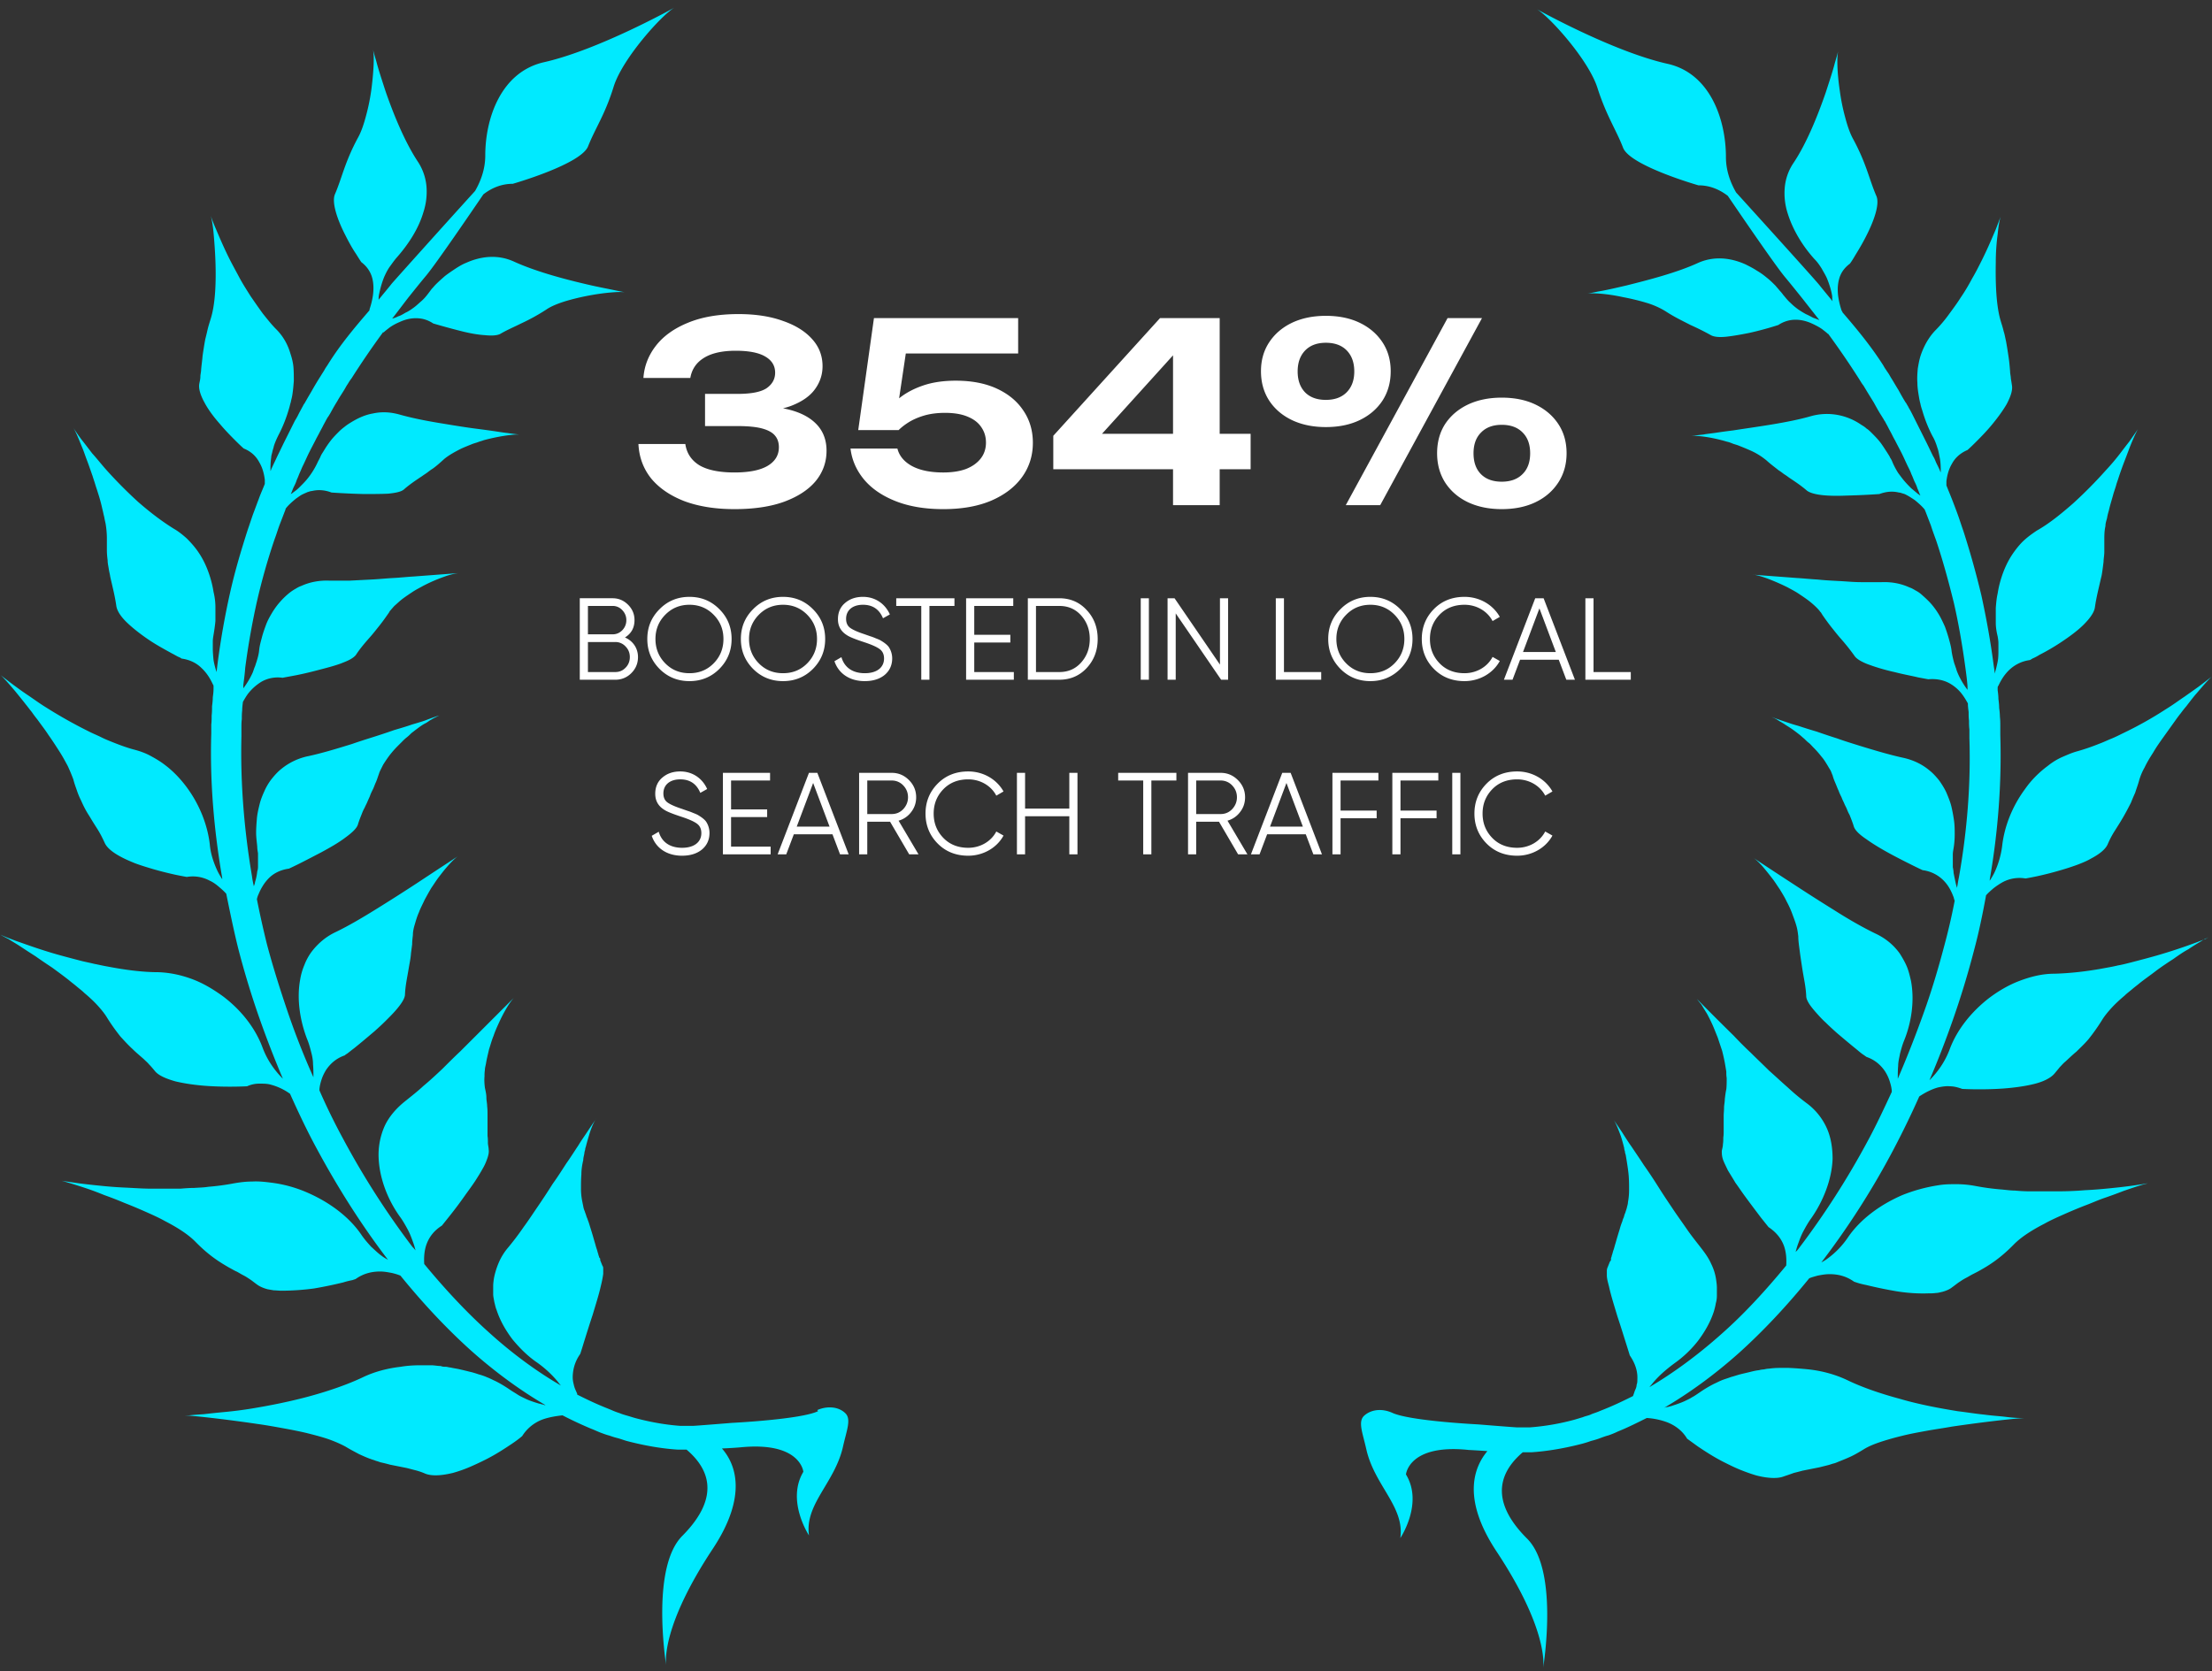 <svg xmlns="http://www.w3.org/2000/svg" width="266" height="201" fill="none"><rect width="100%" height="100%" fill="#333333" stroke="none"/><path fill="#00EAFF" d="M265.514 112.818c-.317.136-.816.317-1.405.543a66.378 66.378 0 0 1-4.804 1.585c-.952.272-1.994.544-3.036.815-.544.136-1.043.272-1.587.363-.544.135-1.087.226-1.586.317-2.13.407-4.26.634-6.073.679-1.45 0-2.855.362-4.169.86-1.315.498-2.538 1.223-3.626 2.038-2.175 1.676-3.897 3.849-4.759 6.159-.589 1.585-1.495 2.808-2.447 3.759a114.44 114.44 0 0 0 2.81-7.246 103.85 103.85 0 0 0 2.538-8.333c.589-2.173 1.042-4.392 1.45-6.611v-.046c.272-.317.589-.588.907-.86a9.05 9.05 0 0 1 1.087-.725 4.294 4.294 0 0 1 2.765-.452s.544-.091 1.405-.272a41.178 41.178 0 0 0 3.127-.815 27.095 27.095 0 0 0 1.767-.589c.59-.226 1.133-.453 1.587-.725.951-.498 1.722-1.086 1.994-1.72a10.96 10.96 0 0 1 .861-1.63c.317-.499.634-.997.951-1.54.318-.544.635-1.133.998-1.857.136-.362.317-.77.498-1.178.136-.452.317-.905.453-1.404a6.964 6.964 0 0 1 .68-1.63c.272-.588.635-1.177 1.042-1.811.363-.634.816-1.268 1.269-1.902l1.36-1.902c.227-.317.453-.634.68-.906.226-.317.453-.589.68-.86.453-.589.861-1.132 1.269-1.585.77-.906 1.405-1.63 1.767-1.948 0 0-.589.453-1.541 1.178-.498.362-1.087.77-1.722 1.223-.68.452-1.405.996-2.221 1.494a45.038 45.038 0 0 1-5.257 2.944c-.453.226-.906.452-1.359.634-.454.18-.907.407-1.405.588a26.11 26.11 0 0 1-2.629.906c-.68.181-1.269.453-1.903.725a7.952 7.952 0 0 0-1.677 1.041c-1.043.77-1.994 1.721-2.719 2.763-1.541 2.083-2.493 4.483-2.765 6.838a10.603 10.603 0 0 1-.861 3.079c-.181.408-.408.77-.635 1.132v-.136c.997-5.751 1.451-11.638 1.269-17.39v-1.086c0-.362 0-.725-.045-1.087a8.66 8.66 0 0 0-.091-1.087c0-.362-.045-.724-.09-1.087 0-.362-.046-.724-.091-1.041v-.317c0-.09.045-.181.091-.227.317-.679.725-1.358 1.359-1.947a4.424 4.424 0 0 1 2.402-1.132s.136-.046.318-.181a5.49 5.49 0 0 0 .861-.453 25.581 25.581 0 0 0 2.628-1.54c.952-.634 1.949-1.358 2.674-2.083.725-.725 1.269-1.45 1.36-2.083.181-1.268.453-2.264.725-3.487.091-.317.136-.634.181-.951.046-.317.091-.68.136-1.042 0-.362.091-.77.091-1.222V64.95c0-.498 0-1.087.136-1.676 0-.317.09-.589.181-.906a7.13 7.13 0 0 1 .227-.95c.136-.635.362-1.314.543-1.993.091-.317.227-.68.318-.997.09-.362.226-.679.317-.996.227-.68.453-1.313.68-1.902.226-.588.453-1.177.634-1.675.408-1.042.771-1.812.997-2.22 0 0-.408.59-1.042 1.495-.363.453-.771.996-1.224 1.585a26.817 26.817 0 0 1-1.586 1.857 54.238 54.238 0 0 1-3.943 3.985c-1.45 1.268-2.9 2.445-4.351 3.26-.543.363-1.042.725-1.495 1.133-.453.407-.861.905-1.224 1.404-.725.996-1.223 2.083-1.586 3.26a12.505 12.505 0 0 0-.408 1.766c-.136.589-.181 1.178-.226 1.766v1.721c0 .589.09 1.132.226 1.676.045.272.091.543.091.815v.77c0 .498 0 .996-.091 1.449-.091.498-.226.996-.362 1.45 0-.363-.091-.77-.136-1.133-.363-2.808-.862-5.525-1.451-8.242a102.954 102.954 0 0 0-2.175-7.79c-.227-.633-.408-1.222-.635-1.856-.226-.634-.453-1.223-.679-1.811-.227-.59-.499-1.223-.725-1.812v-.498c.09-.725.271-1.45.679-2.128.363-.68.997-1.268 1.858-1.63 0 0 .363-.318.907-.861.544-.544 1.269-1.268 1.949-2.083.679-.815 1.359-1.721 1.858-2.581.453-.861.725-1.63.634-2.22-.045-.317-.09-.588-.136-.86 0-.272-.09-.543-.09-.86-.046-.544-.091-1.132-.182-1.721-.09-.589-.181-1.223-.317-1.948-.09-.362-.136-.724-.272-1.132-.09-.407-.226-.815-.362-1.268-.544-1.811-.635-4.528-.589-7.019 0-1.223.09-2.4.226-3.396.091-.951.227-1.721.363-2.129 0 0-.227.589-.589 1.54-.408.95-.952 2.264-1.677 3.713-.363.725-.725 1.45-1.179 2.22-.408.77-.861 1.539-1.359 2.264-.454.724-.997 1.449-1.496 2.128a16.142 16.142 0 0 1-1.586 1.857c-.816.86-1.36 1.902-1.722 2.943-.182.544-.272 1.087-.363 1.63-.045.544-.09 1.133-.045 1.676 0 .589.09 1.132.181 1.676.045.271.091.543.181.86.046.272.136.544.227.815a16.728 16.728 0 0 0 1.224 3.08c.272.453.453.95.589 1.404.09.226.136.453.181.679l.136.68c.091.588.091 1.131.091 1.63 0-.091-.091-.136-.091-.227-.136-.317-.272-.589-.408-.86-.136-.272-.226-.59-.408-.86-.272-.544-.544-1.133-.815-1.676l-.816-1.63-.408-.816-.408-.815c-.136-.272-.272-.543-.408-.77-.091-.136-.136-.272-.226-.407-.091-.136-.136-.272-.227-.363-.317-.498-.589-.996-.861-1.494-.317-.498-.589-.996-.907-1.495-.136-.226-.272-.498-.453-.724-.136-.227-.317-.453-.453-.725-1.496-2.355-3.263-4.483-4.94-6.43 0-.046 0-.09-.091-.181a10.034 10.034 0 0 1-.407-1.676c-.091-.68-.091-1.404.09-2.083.181-.725.589-1.359 1.314-1.902 0 0 .272-.362.635-.996.363-.59.861-1.404 1.314-2.31.907-1.766 1.677-3.85 1.224-4.846-.861-1.992-1.178-3.849-2.765-6.793-.408-.724-.725-1.675-.997-2.717a24.517 24.517 0 0 1-.634-3.17c-.317-2.128-.363-4.03-.181-4.755 0 0-.136.544-.408 1.45-.227.905-.635 2.128-1.088 3.532-.952 2.762-2.311 6.159-3.898 8.514a6.254 6.254 0 0 0-1.042 2.988 7.865 7.865 0 0 0 .363 3.08c.634 2.038 1.858 3.985 3.217 5.48.363.362.635.77.861 1.132.227.407.454.77.635 1.177.317.77.544 1.54.634 2.174 0 .226 0 .407.046.588-.544-.679-1.088-1.313-1.586-1.947-.544-.68-6.073-6.793-10.016-11.14-.68-1.178-1.224-2.627-1.224-4.257 0-4.438-1.858-10.099-7.07-11.23-6.617-1.495-15.681-6.567-15.681-6.567 1.496.86 6.209 6.068 7.297 9.464 1.087 3.397 2.266 5.072 3.082 7.2.815 2.175 9.064 4.53 9.064 4.53 1.359 0 2.538.498 3.535 1.267 1.45 2.129 5.71 8.378 6.888 9.782.68.815 1.405 1.721 2.13 2.627.635.815 1.315 1.675 1.995 2.536-.227-.09-.454-.181-.726-.272-.272-.136-.589-.317-.906-.453-.317-.181-.635-.362-.952-.589a7.413 7.413 0 0 1-.906-.77c-.317-.271-.589-.633-.861-.95a4.83 4.83 0 0 0-.453-.544c-.136-.181-.318-.362-.454-.543-.362-.363-.679-.68-1.087-.997a8.413 8.413 0 0 0-1.224-.86c-.408-.272-.861-.498-1.314-.725-1.813-.815-3.853-1.041-5.801-.135-2.493 1.132-5.801 1.992-8.521 2.671-1.359.317-2.537.59-3.399.725a55.71 55.71 0 0 1-1.359.272c.68-.136 2.492 0 4.351.407.951.181 1.903.408 2.809.68a9.666 9.666 0 0 1 2.266.996c1.179.77 2.176 1.223 3.037 1.675.906.408 1.631.77 2.447 1.223.408.227 1.088.272 1.904.181.815-.09 1.813-.271 2.719-.453 1.858-.407 3.49-.95 3.49-.95a3.725 3.725 0 0 1 2.084-.635c.68 0 1.36.182 1.949.453.589.272 1.088.544 1.405.815.363.272.544.453.544.453v-.045a98.94 98.94 0 0 1 3.807 5.57c.136.227.272.453.453.68l.408.679c.272.453.589.95.861 1.404.272.498.544.996.861 1.494.091.136.136.227.227.362.09.136.136.272.226.363.136.271.272.498.408.77.136.271.272.498.408.77.136.271.272.543.408.77.272.543.544 1.04.816 1.584.272.544.498 1.087.77 1.63.136.272.272.544.363.816.136.271.226.543.362.86.136.272.272.543.363.86.136.272.226.59.362.86-.09-.044-.181-.135-.272-.18l-.815-.68a15.035 15.035 0 0 1-.816-.86c-.272-.317-.499-.634-.771-.996a9.768 9.768 0 0 1-.634-1.178c-.091-.226-.181-.453-.317-.634-.091-.226-.227-.407-.363-.634-.272-.407-.544-.86-.861-1.268-.317-.407-.68-.77-1.042-1.132-.182-.181-.363-.362-.589-.498-.182-.181-.408-.317-.635-.453a7.303 7.303 0 0 0-2.81-1.177 7.113 7.113 0 0 0-3.218.136c-1.404.407-3.036.724-4.668.996-1.631.272-3.263.498-4.713.724-.725.091-1.405.182-1.994.272-.589.09-1.133.136-1.586.227-.907.09-1.45.18-1.45.18.725-.09 2.492.137 4.305.68.227.045.453.136.68.227.226.09.453.135.68.226.453.181.906.362 1.314.543a8.208 8.208 0 0 1 2.085 1.268c.498.453.997.816 1.45 1.178.227.136.453.317.634.453.227.135.408.271.59.407.815.544 1.495.996 2.175 1.585.363.272 1.042.453 1.903.544.861.09 1.904.09 2.946.045a87.037 87.037 0 0 0 3.852-.181c.862-.317 1.632-.363 2.357-.181.181 0 .363.09.544.136.181.045.317.135.499.226.317.181.589.362.861.543.498.408.951.816 1.223 1.178 0 .045 0 .09.046.136l.679 1.766c.182.589.408 1.177.635 1.811.816 2.446 1.495 4.936 2.13 7.518.589 2.58 1.042 5.253 1.405 7.97.091.68.181 1.359.226 2.038v.407a9.674 9.674 0 0 1-1.133-1.902c-.09-.226-.181-.407-.226-.634-.091-.226-.136-.407-.227-.634a12.823 12.823 0 0 1-.317-1.404c-.045-.498-.181-.996-.317-1.494a19.949 19.949 0 0 0-.499-1.54c-.226-.498-.453-.996-.725-1.449a8.77 8.77 0 0 0-.952-1.313c-.362-.408-.77-.77-1.178-1.132a3.563 3.563 0 0 0-.68-.453c-.226-.136-.453-.272-.725-.362-.997-.453-2.085-.68-3.354-.634h-2.492c-.861 0-1.722-.09-2.629-.136-.861-.046-1.767-.09-2.583-.181-.861-.046-1.677-.136-2.447-.181-3.037-.227-5.394-.408-5.394-.408.363 0 .998.181 1.768.453.725.272 1.586.634 2.493 1.087.407.226.861.453 1.269.724.407.272.815.544 1.178.815.362.272.725.59.997.86.136.137.272.273.408.454.045.09.136.135.181.226.045.09.091.136.136.227.408.588.771 1.086 1.133 1.54.363.452.68.86.997 1.222.68.77 1.224 1.45 1.768 2.219.136.181.362.362.679.543.318.181.726.363 1.133.499.862.316 1.949.633 2.992.86 1.042.272 2.084.453 2.809.634.726.136 1.224.226 1.224.226.952-.09 1.813.091 2.493.453a4.87 4.87 0 0 1 1.677 1.495c.226.317.408.634.589.95 0 .363.045.68.09 1.042 0 .362 0 .68.046 1.042 0 .362 0 .68.045 1.041v1.042c.181 5.525-.272 11.186-1.269 16.801-.091.408-.136.815-.227 1.223-.045-.181-.09-.317-.135-.498a59.386 59.386 0 0 1-.272-1.314c0-.226-.046-.453-.091-.679v-1.494c0-.272.045-.499.091-.77.09-.544.136-1.087.136-1.676 0-.543 0-1.132-.091-1.72a18.422 18.422 0 0 0-.317-1.676c-.136-.544-.363-1.087-.589-1.63-.227-.499-.544-.997-.862-1.45-.362-.453-.725-.86-1.178-1.223-.861-.724-1.949-1.268-3.263-1.54-1.632-.362-3.444-.905-5.212-1.448-.861-.272-1.767-.544-2.628-.86a78.258 78.258 0 0 1-2.448-.816 64.229 64.229 0 0 1-2.175-.68c-.317-.09-.635-.18-.907-.27l-.815-.273c-.952-.317-1.541-.543-1.541-.543.181.09.453.181.725.362.136.09.272.181.453.272.136.09.317.181.499.317.362.226.725.453 1.087.724.182.136.363.272.59.453.181.136.362.317.589.499.181.18.362.362.544.498.181.136.362.362.543.543.363.362.68.725.997 1.132.318.362.544.77.771 1.132.091.181.226.363.317.544.091.181.136.362.227.543.09.363.226.68.362.996.136.318.227.59.363.861.091.272.226.543.362.815.091.272.227.498.318.725.09.226.226.453.317.679.091.226.181.453.317.68.181.452.363.905.499 1.358.136.498.725 1.041 1.541 1.585.815.589 1.812 1.177 2.809 1.721.998.543 1.995 1.041 2.72 1.404.725.362 1.223.588 1.223.588a4.272 4.272 0 0 1 2.402 1.132c.589.544.997 1.268 1.269 1.993.091.181.091.362.182.543a74.354 74.354 0 0 1-1.269 5.48c-.726 2.762-1.541 5.48-2.493 8.106a134.018 134.018 0 0 1-3.082 7.835v-.136c0-.453 0-.906.045-1.404 0-.498.136-.996.227-1.495.136-.498.272-1.041.499-1.585.861-2.128 1.269-4.755.815-7.155-.136-.588-.272-1.177-.498-1.721-.227-.543-.544-1.086-.861-1.585-.725-.996-1.677-1.811-2.946-2.4-1.586-.77-3.308-1.766-4.94-2.807a236.843 236.843 0 0 1-4.759-3.035 595.313 595.313 0 0 1-5.03-3.305c.362.226.906.724 1.45 1.403.272.317.589.725.906 1.133.318.407.59.86.907 1.313.272.453.589.951.816 1.449.272.498.498.996.679 1.494.182.499.363.951.499 1.45.136.452.181.905.227 1.268 0 .407.045.769.09 1.132.046.362.091.679.136 1.041.091.634.181 1.223.272 1.812.181 1.132.408 2.083.453 3.17 0 .543.499 1.222 1.179 1.992.362.408.725.815 1.178 1.223.408.408.861.815 1.314 1.223.907.77 1.768 1.494 2.448 2.038.317.271.589.498.815.634.182.135.318.226.318.226 1.042.362 1.722.996 2.22 1.721.227.362.408.724.544 1.132.136.408.227.77.272 1.177v.182c-.906 1.947-1.813 3.894-2.81 5.751a98.189 98.189 0 0 1-8.384 13.088c-.091.135-.227.271-.363.407.091-.362.182-.679.318-1.041.181-.499.362-.997.634-1.495.272-.498.544-.996.906-1.494 1.405-1.993 2.493-4.619 2.584-7.156 0-1.268-.182-2.536-.68-3.668a7.597 7.597 0 0 0-2.493-3.079 26.972 26.972 0 0 1-2.22-1.857c-.726-.634-1.496-1.358-2.266-2.038-.726-.724-1.451-1.404-2.176-2.128a43.064 43.064 0 0 1-2.039-2.038c-2.538-2.491-4.442-4.438-4.442-4.438.136.181.318.408.544.679.182.317.408.68.635 1.042.226.407.453.86.68 1.358.226.499.407.997.634 1.54l.544 1.63c.136.544.272 1.133.362 1.676l.136.815c0 .272 0 .498.046.77 0 .498 0 .951-.046 1.359-.09.407-.136.815-.181 1.177 0 .362-.091.725-.091 1.042 0 .362-.045.679-.045.996v1.766c0 .272 0 .543-.045.815 0 .272 0 .544-.046.815 0 .272-.09.544-.135.815 0 .272 0 .589.135.997.136.407.363.815.59 1.313.272.453.589.951.906 1.494.363.499.725 1.042 1.088 1.54.725.997 1.45 1.947 1.994 2.672l.906 1.132c.952.634 1.541 1.404 1.858 2.265.272.769.318 1.585.272 2.354-2.538 3.08-5.121 5.888-7.795 8.242-2.946 2.627-5.891 4.755-8.656 6.386.136-.181.272-.317.408-.498.68-.816 1.541-1.585 2.583-2.355a13.482 13.482 0 0 0 2.855-2.717c.816-1.087 1.496-2.265 1.904-3.533.09-.317.181-.634.226-.951.091-.317.136-.634.136-.951v-.951c0-.317-.045-.634-.09-.951a6.158 6.158 0 0 0-.589-1.902c-.272-.634-.68-1.222-1.133-1.811-.59-.77-1.224-1.54-1.813-2.4-.589-.861-1.224-1.721-1.813-2.627a86.136 86.136 0 0 1-1.722-2.627 57.638 57.638 0 0 0-1.632-2.445c-.498-.77-.997-1.494-1.45-2.174-.453-.634-.816-1.222-1.133-1.721-.635-.951-1.042-1.539-1.042-1.539.271.407.543 1.087.861 1.947.136.408.272.906.408 1.449 0 .136.045.272.09.408 0 .136.045.271.091.407l.136.815c.09.589.181 1.133.226 1.721.046.589.046 1.133.046 1.676a7.67 7.67 0 0 1-.136 1.494c0 .227-.091.453-.136.68-.046.181-.136.407-.182.588-.09.182-.135.363-.181.544a2.22 2.22 0 0 0-.181.498 7.683 7.683 0 0 0-.317.951 55.284 55.284 0 0 0-.499 1.676c-.09.271-.136.498-.226.769-.091.227-.136.499-.227.725 0 .136-.091.226-.091.362v.181l-.136.182-.272.679c-.045.09-.09.272-.09.407v.544c0 .407.136.86.272 1.404.226 1.041.634 2.309.997 3.532.408 1.223.77 2.4 1.042 3.261.272.86.453 1.449.453 1.449.68.996.952 1.947.907 2.853 0 .226 0 .453-.091.679 0 .226-.091.453-.181.634-.091.226-.136.408-.227.634 0 0 0 .045-.045.091-1.088.543-2.13 1.041-3.127 1.449-.317.136-.68.271-.997.407-.318.136-.68.227-.952.363-.317.135-.634.181-.952.317-.317.09-.589.181-.906.271a28.261 28.261 0 0 1-5.484.951H182.487c-.317 0-4.759-.362-4.759-.362s-8.248-.408-10.333-1.404c-1.133-.498-2.447-.453-3.354.362-.77.725-.181 2.038.272 4.076.997 4.348 4.623 6.884 4.079 10.642 0 0 2.81-4.166.68-7.653 0 0 .317-3.713 7.568-2.944 0 0 .998.046 2.221.136-1.586 1.902-3.127 5.661 1.088 12.046 6.028 9.103 5.71 13.45 5.62 14.084.136-.996 1.812-11.91-1.949-15.623-4.895-4.891-2.901-8.333-.499-10.371h1.088c1.405-.09 3.535-.362 6.118-1.041.318-.091.635-.182.997-.317.363-.091.68-.182 1.043-.317.362-.136.725-.272 1.087-.363.363-.136.726-.271 1.088-.453 1.133-.452 2.311-1.041 3.49-1.63a8.748 8.748 0 0 1 2.402.498c.951.363 1.858.997 2.447 1.993l1.314.951c.816.543 1.904 1.268 3.173 1.902.634.317 1.269.634 1.949.906.679.271 1.314.498 1.948.679 1.269.317 2.493.407 3.263.09a33.16 33.16 0 0 0 1.179-.407c.362-.091.725-.181 1.042-.272l2.04-.407 1.087-.272c.182-.045.408-.136.589-.181.227-.046.408-.136.635-.227.453-.181.906-.362 1.405-.588.498-.227 1.042-.544 1.631-.906.59-.362 1.269-.634 2.085-.906a34.973 34.973 0 0 1 2.583-.724c.907-.227 1.904-.408 2.901-.589.997-.181 1.994-.317 2.991-.498 3.988-.589 7.704-.997 8.838-1.042h-.635c-.408 0-.997-.045-1.722-.136-.725-.09-1.586-.136-2.583-.271-.952-.091-2.04-.272-3.173-.408-2.221-.362-4.668-.815-6.979-1.494-2.357-.634-4.578-1.404-6.345-2.265-1.45-.679-2.991-1.087-4.577-1.268a43.183 43.183 0 0 0-2.402-.181h-1.224a9.42 9.42 0 0 0-1.178.091c-.182 0-.408.045-.59.09a2.68 2.68 0 0 0-.589.091c-.408.045-.77.136-1.133.226-.362.091-.77.181-1.133.272-.362.091-.725.226-1.087.317-.363.136-.68.226-1.043.362-.362.136-.68.317-.997.453a14.74 14.74 0 0 0-1.813 1.087c-.272.181-.589.408-.861.543-.272.182-.589.317-.861.453-.589.272-1.178.453-1.722.634-.136 0-.272.091-.408.091-.136 0-.227.045-.363.09 2.946-1.72 6.028-3.939 9.065-6.657 2.855-2.581 5.665-5.57 8.384-8.921.317-.136.68-.226.997-.317.453-.09.952-.181 1.45-.181.997 0 1.994.226 2.946.906l.408.136c.272.09.634.181 1.088.271a50.65 50.65 0 0 0 3.489.725c1.315.226 2.719.317 3.943.272.317 0 .589 0 .907-.046.271 0 .543-.09.77-.136.499-.135.906-.317 1.178-.543.318-.226.59-.453.861-.634.272-.181.544-.362.816-.498.272-.136.544-.317.816-.453.272-.136.544-.272.861-.453 1.133-.634 2.447-1.449 4.124-3.17.861-.86 2.13-1.675 3.626-2.445.725-.408 1.541-.77 2.357-1.133a58.02 58.02 0 0 1 2.492-1.041c.861-.317 1.632-.679 2.447-.951a61.312 61.312 0 0 0 2.221-.815c1.314-.453 2.402-.815 2.901-.906 0 0-.227 0-.59.091-.362.045-.906.135-1.586.226s-1.495.181-2.402.272c-.906.09-1.903.181-2.946.226a39.381 39.381 0 0 1-3.308.136h-3.444a19.44 19.44 0 0 1-1.677-.091c-.544 0-1.133-.09-1.677-.135a29.105 29.105 0 0 1-3.036-.408 12.401 12.401 0 0 0-2.267-.226c-.77 0-1.495 0-2.266.135a19.513 19.513 0 0 0-4.305 1.178c-2.719 1.177-5.076 2.943-6.526 5.072a10.224 10.224 0 0 1-2.493 2.581c-.226.181-.498.317-.725.453a96.242 96.242 0 0 0 8.611-13.45 108.16 108.16 0 0 0 3.172-6.521c.68-.453 1.451-.86 2.266-1.087.454-.09.952-.181 1.405-.136.499 0 .997.136 1.496.317 0 0 2.311.136 4.895-.045 1.269-.091 2.628-.272 3.716-.543 1.133-.272 2.039-.725 2.493-1.268.226-.272.453-.544.634-.77.227-.227.408-.453.634-.634.454-.408.862-.815 1.36-1.223.453-.453.952-.906 1.45-1.494a24.227 24.227 0 0 0 1.632-2.31c.272-.453.68-.951 1.133-1.449.453-.498.997-.996 1.586-1.495.272-.271.589-.498.907-.769.317-.272.634-.499.951-.77.635-.498 1.36-.997 1.994-1.495.68-.498 1.36-.951 1.994-1.358.635-.453 1.224-.861 1.813-1.178a22.306 22.306 0 0 1 1.451-.905c.407-.272.725-.453.951-.544 0 0-.181.091-.498.227l.453-.136ZM98.373 169.74c-2.085.996-10.333 1.403-10.333 1.403s-4.442.363-4.759.363h-1.45c-1.27-.091-3.127-.317-5.484-.951-.317-.091-.59-.181-.906-.272-.318-.091-.635-.181-.952-.317a8.225 8.225 0 0 1-.952-.362c-.317-.136-.68-.272-.997-.408-.997-.407-2.04-.906-3.127-1.449v-.091c-.09-.226-.181-.407-.272-.634-.09-.226-.136-.452-.181-.634a3.474 3.474 0 0 1-.09-.679c0-.906.226-1.902.905-2.853 0 0 .182-.543.454-1.449.272-.86.634-2.038 1.042-3.261.363-1.222.77-2.49.997-3.532.136-.543.227-1.041.272-1.404v-.543c0-.181 0-.317-.09-.408l-.273-.679v-.181l-.135-.181c0-.136-.091-.227-.091-.363-.09-.226-.136-.498-.227-.724-.09-.272-.136-.498-.226-.77a58.21 58.21 0 0 0-.499-1.676c-.09-.271-.181-.634-.317-.951-.045-.181-.136-.317-.181-.498-.046-.181-.136-.362-.182-.543a2.243 2.243 0 0 1-.18-.589l-.137-.679a7.634 7.634 0 0 1-.136-1.495c0-.543 0-1.087.046-1.675 0-.589.09-1.132.226-1.721 0-.272.09-.544.136-.815 0-.136.045-.272.09-.408 0-.136.046-.272.091-.407.136-.544.272-.997.408-1.45.272-.905.59-1.585.861-1.947 0 0-.408.589-1.042 1.54-.317.498-.725 1.041-1.133 1.721-.453.679-.907 1.404-1.45 2.173-.499.77-1.043 1.631-1.632 2.446a86.78 86.78 0 0 1-1.722 2.626c-.59.861-1.178 1.767-1.813 2.627-.589.861-1.178 1.63-1.813 2.4a7.083 7.083 0 0 0-1.133 1.812 9.241 9.241 0 0 0-.589 1.902c-.045.317-.09.634-.09.951v.951c0 .317.09.634.136.951.09.317.135.634.271.951.408 1.268 1.088 2.445 1.904 3.532.86 1.042 1.813 1.993 2.855 2.717a13.038 13.038 0 0 1 2.583 2.355c.136.181.272.362.408.498-2.81-1.63-5.755-3.759-8.656-6.385-2.629-2.355-5.257-5.163-7.795-8.242-.045-.77 0-1.585.272-2.355.317-.86.86-1.63 1.858-2.264l.906-1.133a51.492 51.492 0 0 0 1.994-2.671c.363-.499.726-.997 1.088-1.54.317-.498.635-.996.907-1.495.272-.452.453-.905.589-1.313.136-.407.181-.724.136-.996 0-.272-.091-.544-.091-.815 0-.272 0-.544-.045-.815v-2.582c0-.317 0-.634-.046-.996 0-.362-.09-.679-.09-1.042 0-.362-.09-.769-.181-1.177-.046-.408-.091-.86-.046-1.359 0-.226 0-.498.045-.769 0-.272.091-.544.136-.816.091-.543.227-1.086.363-1.675.181-.544.317-1.087.544-1.63.181-.544.408-1.042.634-1.54.227-.498.454-.951.68-1.359.227-.407.453-.77.635-1.041.226-.317.407-.544.543-.68l-4.441 4.438-2.04 2.038c-.724.68-1.45 1.404-2.175 2.129-.725.679-1.495 1.404-2.266 2.038-.725.679-1.495 1.268-2.22 1.856-1.133.906-1.995 1.948-2.493 3.08a8.518 8.518 0 0 0-.68 3.668c.09 2.536 1.133 5.162 2.583 7.155.363.498.635.996.907 1.494.272.499.453.997.634 1.495.136.362.227.679.318 1.042a2.934 2.934 0 0 0-.363-.408 98.18 98.18 0 0 1-8.384-13.088 74.963 74.963 0 0 1-2.81-5.751v-.181c.045-.408.136-.77.272-1.178.136-.407.317-.769.544-1.132.498-.724 1.178-1.358 2.22-1.721 0 0 .09-.09.317-.226.182-.136.454-.362.816-.634.68-.543 1.541-1.268 2.448-2.038.453-.407.906-.815 1.314-1.223.408-.407.816-.815 1.178-1.222.68-.77 1.178-1.495 1.178-1.993.046-1.087.272-2.038.454-3.17.09-.543.226-1.132.272-1.811.045-.317.09-.68.136-1.042 0-.362.045-.724.09-1.132 0-.408.09-.815.227-1.268.136-.453.272-.951.498-1.449.182-.498.454-.996.68-1.495.272-.498.544-.996.816-1.449.317-.453.59-.905.906-1.313.318-.408.59-.77.907-1.132.589-.679 1.088-1.178 1.45-1.404 0 0-2.22 1.449-5.03 3.306-1.45.951-3.082 1.992-4.76 3.034-1.676 1.042-3.353 2.038-4.94 2.808-1.268.588-2.22 1.449-2.945 2.4a6.69 6.69 0 0 0-.861 1.585 7.493 7.493 0 0 0-.499 1.721c-.453 2.4 0 5.026.816 7.155.227.543.363 1.041.499 1.585.136.498.226.996.226 1.494.046.498.046.951.046 1.404v.136a90.803 90.803 0 0 1-3.082-7.834c-.907-2.672-1.768-5.389-2.493-8.107a118.696 118.696 0 0 1-1.223-5.479c.045-.181.09-.362.18-.544.273-.679.68-1.403 1.27-1.992.589-.589 1.405-.996 2.402-1.132 0 0 .498-.227 1.224-.589.725-.362 1.676-.86 2.719-1.404.997-.543 2.04-1.132 2.81-1.721.815-.588 1.404-1.132 1.54-1.585.136-.453.318-.906.499-1.358a4.57 4.57 0 0 1 .317-.68c.09-.226.227-.453.318-.679.09-.226.226-.498.317-.724.09-.272.226-.544.362-.816.136-.271.227-.588.363-.86.136-.317.226-.634.362-.996.046-.181.136-.363.227-.544l.272-.543c.227-.362.498-.77.77-1.132.318-.408.635-.77.997-1.133.182-.18.363-.362.544-.543a5.43 5.43 0 0 1 .544-.498c.181-.136.363-.317.544-.498.181-.136.408-.317.59-.453.362-.272.724-.544 1.087-.725.181-.09.362-.226.498-.317.136-.09.318-.18.454-.271l.725-.363s-.59.181-1.541.544c-.227.09-.499.18-.816.272-.272.09-.59.18-.906.271-.635.227-1.405.453-2.176.68-.77.271-1.586.543-2.447.815-.861.271-1.722.543-2.629.86-1.767.544-3.535 1.087-5.212 1.45a7.536 7.536 0 0 0-3.263 1.539c-.453.362-.815.77-1.178 1.223a6.787 6.787 0 0 0-.861 1.449c-.227.498-.453 1.041-.59 1.63-.135.543-.271 1.132-.316 1.676-.046.588-.091 1.132-.091 1.721 0 .543.09 1.132.136 1.675 0 .272.045.498.09.77v1.494c0 .227 0 .453-.09.68a6.142 6.142 0 0 1-.272 1.313c0 .181-.09.317-.136.498-.09-.407-.181-.815-.227-1.223-.951-5.615-1.404-11.276-1.269-16.8v-1.042c0-.363 0-.68.046-1.042 0-.317 0-.68.045-1.041 0-.363.045-.68.09-1.042.182-.317.363-.634.59-.95a6.002 6.002 0 0 1 1.677-1.495 4 4 0 0 1 2.492-.453s.499-.09 1.224-.227c.77-.136 1.768-.362 2.81-.634 1.042-.271 2.13-.543 2.991-.86.453-.181.816-.317 1.133-.498.317-.181.544-.362.68-.544.498-.77 1.088-1.449 1.767-2.219.318-.362.635-.77.997-1.222.363-.453.726-.951 1.133-1.54a.99.99 0 0 0 .136-.227c.046-.09.136-.135.182-.226.136-.136.272-.317.407-.453.318-.272.635-.589.998-.86.362-.272.77-.544 1.178-.815.408-.272.861-.498 1.269-.725a18.972 18.972 0 0 1 2.492-1.087c.726-.271 1.36-.407 1.768-.453 0 0-2.357.181-5.393.408-.77.045-1.586.136-2.447.181-.816.045-1.723.136-2.584.181-.86.046-1.767.09-2.628.136H39.592c-1.224-.045-2.357.181-3.354.634-.271.09-.498.227-.725.362a5.917 5.917 0 0 0-.68.453 9.226 9.226 0 0 0-1.178 1.132c-.362.408-.68.86-.952 1.314-.272.453-.544.95-.725 1.449-.181.498-.362.996-.498 1.54-.136.498-.272.996-.317 1.494-.046.498-.182.95-.318 1.404-.09.226-.136.453-.226.634-.091.226-.136.407-.227.634a9.592 9.592 0 0 1-1.133 1.902v-.408c.09-.68.181-1.358.227-2.038a91.432 91.432 0 0 1 1.405-7.97 76.148 76.148 0 0 1 2.13-7.517c.226-.59.407-1.223.634-1.812l.68-1.766s0-.09.045-.136c.272-.362.725-.77 1.224-1.177.272-.181.544-.408.861-.544.181-.09.317-.136.498-.226.182-.045.363-.136.544-.136.726-.181 1.541-.136 2.357.181 0 0 1.858.136 3.898.181.997 0 2.039 0 2.945-.045.861-.09 1.587-.226 1.904-.543.68-.59 1.36-1.042 2.175-1.585.181-.136.408-.272.59-.408.18-.136.407-.317.634-.453.453-.317.906-.724 1.405-1.177.544-.453 1.269-.86 2.085-1.268.407-.181.86-.363 1.314-.544.227-.09.453-.136.68-.226.226-.09.453-.136.68-.227 1.858-.498 3.58-.724 4.305-.679 0 0-.544-.045-1.45-.181-.454-.045-.997-.136-1.587-.226-.634-.091-1.314-.182-1.994-.272-1.45-.181-3.081-.453-4.713-.725-1.632-.271-3.218-.588-4.668-.996-1.133-.317-2.175-.362-3.218-.136-1.042.181-1.948.634-2.81 1.178a5.496 5.496 0 0 0-.634.452 5.728 5.728 0 0 0-.59.499c-.362.362-.724.724-1.042 1.132-.317.407-.589.815-.86 1.268-.137.226-.273.407-.363.634-.09.226-.227.453-.317.634a9.495 9.495 0 0 1-1.36 2.174c-.272.316-.544.588-.816.86a5.4 5.4 0 0 1-.816.68.948.948 0 0 1-.272.18c.136-.271.227-.588.363-.86.136-.272.272-.544.362-.86.136-.272.227-.544.363-.861.136-.272.227-.543.363-.815.272-.544.498-1.087.77-1.63.272-.544.544-1.042.816-1.585.136-.272.272-.498.408-.77.136-.272.272-.498.408-.77.136-.272.272-.498.407-.77.091-.136.136-.272.227-.362.09-.136.136-.227.227-.363.272-.498.544-.996.86-1.494.273-.498.59-.951.862-1.404.136-.226.272-.498.408-.68.136-.226.272-.452.453-.678a98.993 98.993 0 0 1 3.807-5.57l.045.045s.181-.181.544-.453c.317-.272.861-.589 1.405-.815.59-.272 1.224-.453 1.949-.453.725 0 1.405.181 2.085.634 0 0 1.676.498 3.49.95.906.227 1.903.408 2.718.454.816.09 1.541.045 1.904-.181.77-.453 1.54-.77 2.447-1.223a24.263 24.263 0 0 0 3.037-1.676c.589-.407 1.405-.724 2.266-.996a28.239 28.239 0 0 1 2.81-.68c1.903-.362 3.67-.497 4.35-.407 0 0-.498-.09-1.36-.272-.86-.18-2.084-.407-3.398-.724-2.72-.634-6.028-1.54-8.52-2.672-1.95-.906-3.989-.68-5.802.136-.453.181-.906.453-1.314.724-.408.272-.816.544-1.224.86-.362.318-.725.635-1.087.997-.181.181-.317.362-.499.544l-.408.543c-.272.362-.544.68-.86.951-.318.272-.59.543-.907.77-.317.226-.635.453-.952.589-.317.18-.589.362-.906.452a2.897 2.897 0 0 1-.725.272c.68-.86 1.314-1.72 1.948-2.536.725-.906 1.45-1.811 2.13-2.626 1.179-1.404 5.439-7.654 6.89-9.782.996-.77 2.175-1.268 3.534-1.268 0 0 8.249-2.355 9.064-4.529.861-2.174 2.04-3.804 3.082-7.2 1.088-3.397 5.801-8.605 7.297-9.465 0 0-9.064 5.072-15.681 6.567-5.212 1.177-7.07 6.792-7.07 11.23 0 1.63-.544 3.08-1.224 4.257-3.943 4.348-9.426 10.461-10.016 11.14-.498.635-1.042 1.269-1.586 1.948 0-.181 0-.362.045-.589.136-.68.318-1.404.635-2.174.181-.407.362-.77.634-1.177.272-.362.544-.77.861-1.132 1.36-1.54 2.63-3.442 3.218-5.48a7.886 7.886 0 0 0 .363-3.08 6.414 6.414 0 0 0-1.043-2.988c-1.586-2.4-2.945-5.751-3.897-8.514-.453-1.404-.861-2.626-1.088-3.532-.272-.906-.408-1.45-.408-1.45.182.725.09 2.627-.181 4.756a24.535 24.535 0 0 1-.635 3.17c-.271 1.041-.589 1.992-.997 2.717-1.586 2.944-1.903 4.8-2.764 6.793-.408.996.317 3.08 1.224 4.845.453.906.906 1.721 1.314 2.31.362.589.634.996.634.996.725.544 1.133 1.223 1.315 1.902.18.68.18 1.404.09 2.083a9.065 9.065 0 0 1-.408 1.676c0 .09 0 .136-.045.181-1.677 1.947-3.444 4.03-4.94 6.43-.136.227-.317.454-.453.725-.136.227-.317.498-.453.725-.317.498-.59.95-.907 1.494-.272.498-.589.997-.86 1.495-.091.136-.137.271-.227.362-.091.136-.136.272-.227.408-.136.271-.272.498-.408.77a7.304 7.304 0 0 1-.453.815l-.408.815-.816 1.63c-.272.544-.544 1.132-.816 1.676-.135.271-.271.588-.407.86-.136.272-.272.589-.408.86 0 .091-.046.136-.09.227 0-.498 0-1.042.09-1.63 0-.227.09-.453.136-.68.045-.226.136-.453.181-.679.136-.453.363-.951.59-1.404.498-.95.906-1.992 1.223-3.08.09-.271.136-.543.226-.814.046-.272.136-.544.182-.86.09-.544.136-1.133.181-1.676 0-.59 0-1.133-.045-1.676-.046-.543-.182-1.087-.363-1.63-.317-1.087-.861-2.083-1.722-2.944-.544-.543-1.042-1.177-1.586-1.857-.499-.679-.997-1.403-1.496-2.128-.453-.725-.952-1.494-1.36-2.264-.407-.77-.815-1.495-1.178-2.22-.725-1.448-1.269-2.762-1.677-3.713-.408-.95-.589-1.54-.589-1.54.136.408.272 1.178.363 2.129.09.996.181 2.174.226 3.396.091 2.491 0 5.208-.589 7.02-.136.453-.272.86-.362 1.268-.091.407-.182.77-.272 1.132-.136.724-.227 1.358-.318 1.947-.045.589-.136 1.178-.18 1.721 0 .272-.091.543-.091.86 0 .272-.091.59-.137.86-.09.59.182 1.405.635 2.22.453.86 1.133 1.766 1.858 2.581.68.815 1.405 1.54 1.949 2.083.544.544.906.86.906.86.907.363 1.496.952 1.859 1.631.407.68.589 1.404.68 2.129v.498c-.227.588-.5 1.177-.726 1.811-.226.589-.453 1.223-.68 1.812-.226.634-.408 1.222-.634 1.856-.816 2.536-1.586 5.117-2.175 7.79a94.66 94.66 0 0 0-1.45 8.241c-.046.363-.091.77-.137 1.133-.136-.453-.272-.906-.362-1.45-.046-.453-.09-.95-.09-1.449v-.77c0-.271.044-.543.09-.815.09-.543.181-1.132.226-1.675v-1.721a7.86 7.86 0 0 0-.226-1.766 12.408 12.408 0 0 0-.408-1.766c-.363-1.178-.861-2.265-1.586-3.261-.363-.498-.77-.951-1.224-1.404-.453-.407-.952-.815-1.496-1.132-1.404-.86-2.9-1.993-4.35-3.26a54.314 54.314 0 0 1-3.943-3.986c-.59-.68-1.088-1.313-1.587-1.857-.453-.588-.86-1.132-1.223-1.584a22.006 22.006 0 0 1-1.042-1.495c.226.362.589 1.177.997 2.219.226.498.407 1.087.634 1.676.227.588.453 1.268.68 1.902.09.317.226.679.317.996.09.317.227.68.317.996.227.68.408 1.359.544 1.993.09.317.136.634.227.95.045.318.136.635.181.907.09.588.136 1.132.136 1.675v1.404c0 .453.045.86.09 1.223 0 .362.091.724.137 1.041.045.317.136.634.18.951.273 1.223.545 2.22.726 3.487.09.634.59 1.359 1.36 2.083.77.725 1.722 1.45 2.674 2.084.951.633 1.903 1.132 2.628 1.54.363.18.635.362.861.452.227.09.317.181.317.181.997.136 1.813.544 2.402 1.132.635.59 1.043 1.268 1.36 1.948.045.09.09.135.09.226v.317c0 .362-.045.725-.09 1.042 0 .362-.045.724-.09 1.087 0 .362 0 .724-.046 1.086 0 .363 0 .725-.045 1.087v1.087c-.181 5.751.317 11.593 1.314 17.39v.136c-.227-.363-.453-.725-.634-1.132-.408-.906-.77-1.948-.861-3.08-.272-2.31-1.224-4.755-2.765-6.838-.77-1.042-1.677-1.993-2.72-2.762-.543-.408-1.087-.725-1.676-1.042-.59-.317-1.224-.544-1.904-.725-.86-.226-1.722-.543-2.628-.905-.453-.181-.907-.363-1.36-.59-.453-.226-.906-.407-1.36-.633A57.115 57.115 0 0 1 5.557 85.1c-.815-.498-1.54-1.041-2.22-1.494-.68-.453-1.224-.86-1.722-1.223C.662 81.66.073 81.206.073 81.206c.362.317.997 1.041 1.767 1.947.363.453.816.996 1.27 1.585.226.272.452.589.679.86.227.317.453.635.68.906.453.634.951 1.268 1.36 1.902.453.634.86 1.268 1.268 1.902.408.634.725 1.223 1.043 1.812.272.588.498 1.132.68 1.63.135.543.317.996.453 1.404.136.407.317.815.498 1.177.317.725.635 1.313.997 1.857.317.543.635 1.041.952 1.54.317.498.59 1.041.861 1.63.272.634 1.043 1.223 1.994 1.721.499.272 1.043.498 1.586.724.59.227 1.179.408 1.768.589 1.178.362 2.311.634 3.127.815.861.181 1.405.272 1.405.272a4.293 4.293 0 0 1 2.765.453c.407.181.77.453 1.087.724.318.272.635.544.907.861v.045c.453 2.219.906 4.438 1.45 6.612a103.989 103.989 0 0 0 2.538 8.332 126.097 126.097 0 0 0 2.81 7.246c-.952-.951-1.858-2.174-2.448-3.759-.86-2.309-2.538-4.483-4.758-6.158-1.133-.816-2.312-1.54-3.626-2.038-1.314-.498-2.72-.815-4.17-.861-1.857 0-3.942-.271-6.072-.679-.544-.091-1.088-.226-1.587-.317-.543-.136-1.042-.226-1.586-.362-1.042-.272-2.085-.544-3.036-.815-1.904-.544-3.626-1.178-4.804-1.585-.59-.227-1.088-.408-1.405-.544-.317-.136-.499-.226-.499-.226.227.136.544.317.997.543.408.272.907.544 1.45.906.544.362 1.179.77 1.813 1.177.635.453 1.315.906 1.995 1.359.68.498 1.36.996 1.994 1.494.317.272.634.498.951.77.318.272.635.498.907.77.589.498 1.133.996 1.586 1.494.453.499.861.997 1.133 1.45.59.951 1.133 1.675 1.632 2.309.543.589.997 1.087 1.45 1.495.453.452.906.815 1.36 1.222.226.227.453.408.634.634.227.227.453.498.68.77.408.544 1.36.951 2.492 1.268 1.133.272 2.448.453 3.717.544 2.583.181 4.894.045 4.894.045a3.549 3.549 0 0 1 1.496-.317c.498 0 .952 0 1.405.136a7.007 7.007 0 0 1 2.266 1.087c.997 2.219 2.04 4.438 3.172 6.521 2.629 4.891 5.53 9.419 8.611 13.45-.227-.136-.498-.272-.725-.453-.453-.317-.861-.725-1.314-1.132-.408-.453-.816-.906-1.179-1.45-1.45-2.128-3.807-3.894-6.526-5.072a15.58 15.58 0 0 0-4.305-1.177c-.725-.091-1.496-.181-2.266-.136-.77 0-1.496.091-2.266.227-.952.181-1.95.317-3.037.407-.544.091-1.088.091-1.677.136-.544 0-1.133.045-1.677.091h-3.444c-1.133 0-2.266-.091-3.308-.136a49.403 49.403 0 0 1-2.946-.227 76.306 76.306 0 0 1-2.402-.271c-.68-.091-1.224-.182-1.586-.227a9.101 9.101 0 0 1-.59-.09c.5.135 1.587.452 2.946.905.68.227 1.405.498 2.176.815.77.272 1.586.589 2.447.951.816.317 1.677.68 2.493 1.042.816.362 1.631.725 2.356 1.132 1.496.77 2.765 1.585 3.626 2.446 1.677 1.72 2.946 2.49 4.124 3.17.272.136.544.317.861.452.272.136.544.318.816.453.272.136.544.317.816.498.272.182.544.408.86.635.318.226.726.407 1.225.543.226.045.498.091.77.136.272 0 .59.045.906.045 1.224 0 2.629-.09 3.943-.272a50.753 50.753 0 0 0 3.49-.724 9.297 9.297 0 0 1 1.088-.272l.407-.136c.952-.679 1.95-.906 2.946-.906.499 0 .952.091 1.45.182.363.09.68.181.998.317 2.719 3.351 5.529 6.34 8.384 8.921 3.036 2.717 6.118 4.936 9.064 6.657-.136 0-.227-.045-.362-.091-.136 0-.272-.09-.408-.09-.59-.181-1.179-.362-1.723-.634-.271-.136-.589-.272-.86-.453-.273-.181-.59-.362-.862-.543-.589-.408-1.178-.77-1.813-1.087-.317-.136-.634-.317-.997-.453a6.969 6.969 0 0 0-1.042-.362 9.696 9.696 0 0 0-1.088-.317 39.084 39.084 0 0 0-1.133-.272c-.362-.091-.77-.136-1.133-.227-.181 0-.408-.09-.589-.09s-.408 0-.589-.091c-.408 0-.77-.09-1.178-.09h-1.224c-.77 0-1.632.045-2.402.181-1.586.181-3.172.589-4.577 1.268-1.813.86-4.034 1.63-6.345 2.264-2.312.634-4.804 1.132-7.025 1.495a46.7 46.7 0 0 1-3.172.407c-.952.091-1.813.181-2.584.272-.725.045-1.314.09-1.722.136h-.634c1.133.045 4.849.453 8.837 1.041.997.136 1.994.317 2.991.498.997.182 1.95.363 2.9.589.907.227 1.768.453 2.584.725.77.271 1.496.588 2.085.905.59.363 1.133.634 1.631.906.499.227.998.453 1.405.589.227.09.454.136.635.226.226.046.408.136.589.181.408.091.77.182 1.088.272l2.04.408c.362.09.679.181 1.041.271.363.091.77.227 1.179.408.816.317 1.994.226 3.308-.091a16.534 16.534 0 0 0 1.949-.679 37.735 37.735 0 0 0 1.949-.906c1.269-.634 2.356-1.358 3.172-1.902.816-.543 1.27-.951 1.27-.951a4.92 4.92 0 0 1 2.447-1.992c.77-.272 1.586-.408 2.401-.498a46.407 46.407 0 0 0 3.49 1.63c.363.136.725.317 1.088.453.362.136.725.272 1.088.362.362.136.68.227 1.042.317.317.091.68.227.997.317 2.583.679 4.668.951 6.118 1.042h1.088c2.402 2.038 4.396 5.434-.499 10.37-3.716 3.714-2.084 14.627-1.948 15.624-.091-.634-.408-4.982 5.62-14.084 4.214-6.385 2.719-10.189 1.087-12.046a51.244 51.244 0 0 0 2.22-.136c7.252-.725 7.57 2.944 7.57 2.944-2.085 3.487.679 7.653.679 7.653-.544-3.759 3.082-6.295 4.079-10.642.453-2.038 1.042-3.351.272-4.076-.861-.815-2.22-.86-3.354-.362l.09.136Z"></path><path fill="#fff" d="M77.373 45.458c.1-1.42.6-2.71 1.5-3.87.9-1.16 2.18-2.08 3.84-2.76 1.68-.7 3.71-1.05 6.09-1.05 2.04 0 3.81.27 5.31.81 1.52.52 2.7 1.25 3.54 2.19.84.92 1.26 2.01 1.26 3.27 0 1.02-.31 1.95-.93 2.79-.6.82-1.55 1.48-2.85 1.98-1.3.48-2.96.71-4.98.69v-.6c1.92-.1 3.57.04 4.95.42 1.38.38 2.44.98 3.18 1.8.74.82 1.11 1.85 1.11 3.09 0 1.36-.43 2.57-1.29 3.63-.86 1.04-2.12 1.87-3.78 2.49-1.64.6-3.64.9-6 .9-2.3 0-4.31-.32-6.03-.96-1.7-.66-3.03-1.57-3.99-2.73-.94-1.18-1.45-2.56-1.53-4.14h5.64c.16 1.1.72 1.95 1.68 2.55.98.58 2.39.87 4.23.87 1.74 0 3.06-.26 3.96-.78.92-.54 1.38-1.29 1.38-2.25 0-.56-.15-1.02-.45-1.38-.3-.38-.81-.67-1.53-.87-.72-.2-1.72-.3-3-.3h-3.9v-3.87h3.9c1.66 0 2.83-.23 3.51-.69.68-.48 1.02-1.1 1.02-1.86 0-.84-.4-1.49-1.2-1.95-.78-.46-1.96-.69-3.54-.69-1.64 0-2.92.29-3.84.87-.9.56-1.44 1.36-1.62 2.4h-5.64Zm27.723-7.2h17.34v4.26h-15.63l2.28-1.08-1.26 8.46h-1.44c.44-.74 1.04-1.42 1.8-2.04.78-.62 1.73-1.12 2.85-1.5 1.12-.38 2.42-.57 3.9-.57 1.92 0 3.57.32 4.95.96 1.38.64 2.44 1.52 3.18 2.64.76 1.12 1.14 2.41 1.14 3.87 0 1.54-.43 2.91-1.29 4.11-.86 1.2-2.1 2.15-3.72 2.85-1.6.68-3.52 1.02-5.76 1.02-2.2 0-4.11-.32-5.73-.96-1.62-.64-2.89-1.51-3.81-2.61-.92-1.12-1.46-2.36-1.62-3.72h5.64c.22.88.8 1.58 1.74 2.1.96.52 2.22.78 3.78.78 1.06 0 1.97-.14 2.73-.42.76-.3 1.35-.72 1.77-1.26.42-.54.63-1.18.63-1.92 0-.7-.19-1.32-.57-1.86-.36-.54-.91-.96-1.65-1.26-.72-.3-1.62-.45-2.7-.45-.9 0-1.71.1-2.43.3-.7.2-1.32.46-1.86.78-.52.32-.95.65-1.29.99h-4.86l1.89-13.47Zm41.575 0v22.5h-5.61v-20.04h1.83l-12 13.26-.06-1.8h19.56v4.26h-23.73v-4.02l12.84-14.16h7.17Zm12.765 13.11c-1.54 0-2.9-.28-4.08-.84-1.16-.56-2.07-1.34-2.73-2.34-.66-1.02-.99-2.2-.99-3.54 0-1.32.33-2.48.99-3.48.66-1 1.57-1.78 2.73-2.34 1.18-.56 2.54-.84 4.08-.84 1.56 0 2.92.28 4.08.84 1.16.56 2.07 1.34 2.73 2.34.66 1 .99 2.16.99 3.48 0 1.34-.33 2.52-.99 3.54-.66 1-1.57 1.78-2.73 2.34-1.16.56-2.52.84-4.08.84Zm0-3.27c1.06 0 1.89-.3 2.49-.9.62-.62.93-1.46.93-2.52s-.3-1.9-.9-2.52c-.6-.62-1.44-.93-2.52-.93-1.06 0-1.89.31-2.49.93-.6.62-.9 1.46-.9 2.52s.3 1.9.9 2.52c.6.6 1.43.9 2.49.9Zm21.15 13.14c-1.54 0-2.9-.28-4.08-.84-1.16-.56-2.07-1.35-2.73-2.37-.64-1.02-.96-2.19-.96-3.51 0-1.34.32-2.51.96-3.51.66-1 1.57-1.78 2.73-2.34 1.18-.56 2.54-.84 4.08-.84 1.56 0 2.92.28 4.08.84 1.16.56 2.07 1.34 2.73 2.34.66 1 .99 2.17.99 3.51 0 1.32-.33 2.49-.99 3.51-.66 1.02-1.57 1.81-2.73 2.37s-2.52.84-4.08.84Zm0-3.3c1.06 0 1.89-.3 2.49-.9.62-.6.93-1.44.93-2.52 0-1.06-.3-1.89-.9-2.49-.6-.62-1.44-.93-2.52-.93-1.06 0-1.89.31-2.49.93-.6.6-.9 1.43-.9 2.49 0 1.08.3 1.92.9 2.52.6.6 1.43.9 2.49.9Zm-6.51-19.68h4.14l-12.24 22.5h-4.14l12.24-22.5ZM75.153 76.676c.952.406 1.568 1.288 1.568 2.352 0 .756-.266 1.4-.798 1.932a2.631 2.631 0 0 1-1.932.798h-4.27v-9.8h3.948c.728 0 1.344.266 1.862.784s.77 1.134.77 1.848c0 .91-.378 1.61-1.148 2.086Zm-1.484-3.794H70.7v3.416h2.968c.462 0 .84-.168 1.162-.49.322-.336.49-.742.49-1.218 0-.462-.168-.868-.49-1.204a1.537 1.537 0 0 0-1.162-.504ZM70.7 80.834h3.29c.49 0 .896-.168 1.232-.518.35-.35.518-.784.518-1.288 0-.49-.168-.924-.518-1.274a1.642 1.642 0 0 0-1.232-.532H70.7v3.612Zm15.807-.378c-.98.98-2.184 1.47-3.598 1.47-1.414 0-2.618-.49-3.598-1.47-.98-.994-1.47-2.184-1.47-3.598 0-1.414.49-2.604 1.47-3.584.98-.994 2.184-1.484 3.598-1.484 1.414 0 2.618.49 3.598 1.484.98.98 1.47 2.17 1.47 3.584 0 1.414-.49 2.604-1.47 3.598Zm-6.51-.672c.784.798 1.75 1.19 2.912 1.19s2.128-.392 2.912-1.19c.784-.798 1.176-1.778 1.176-2.926 0-1.148-.392-2.114-1.176-2.912-.784-.798-1.75-1.204-2.912-1.204s-2.128.406-2.912 1.204c-.784.798-1.176 1.764-1.176 2.912s.392 2.128 1.176 2.926Zm17.762.672c-.98.98-2.184 1.47-3.598 1.47-1.414 0-2.618-.49-3.598-1.47-.98-.994-1.47-2.184-1.47-3.598 0-1.414.49-2.604 1.47-3.584.98-.994 2.184-1.484 3.598-1.484 1.414 0 2.618.49 3.598 1.484.98.98 1.47 2.17 1.47 3.584 0 1.414-.49 2.604-1.47 3.598Zm-6.51-.672c.784.798 1.75 1.19 2.912 1.19s2.128-.392 2.912-1.19c.784-.798 1.176-1.778 1.176-2.926 0-1.148-.392-2.114-1.176-2.912-.784-.798-1.75-1.204-2.912-1.204s-2.128.406-2.912 1.204c-.784.798-1.176 1.764-1.176 2.912s.392 2.128 1.176 2.926Zm12.736 2.142c-1.792 0-3.136-.896-3.64-2.394l.84-.49c.35 1.218 1.316 1.932 2.814 1.932 1.456 0 2.31-.7 2.31-1.764 0-.518-.182-.896-.56-1.162-.378-.266-.994-.532-1.848-.812-1.022-.336-1.694-.602-2.016-.812-.742-.448-1.12-1.092-1.12-1.946 0-.826.294-1.484.868-1.96.574-.49 1.288-.728 2.142-.728 1.526 0 2.688.882 3.234 2.114l-.826.462c-.448-1.078-1.246-1.624-2.408-1.624-1.218 0-2.03.63-2.03 1.694 0 .49.168.854.504 1.092.336.238.896.49 1.666.742l.756.266c.154.042.378.126.672.252.294.112.518.21.658.308.28.168.77.504.938.826.182.294.35.756.35 1.26 0 .826-.308 1.498-.91 2.002-.602.49-1.4.742-2.394.742Zm3.791-9.968h7v.924h-3.01v8.876h-.98v-8.876h-3.01v-.924Zm9.381 5.32v3.556h4.76v.924h-5.74v-9.8h5.67v.924h-4.69v3.472h4.34v.924h-4.34Zm6.443-5.32h3.78c1.33 0 2.436.476 3.304 1.428.882.938 1.316 2.1 1.316 3.472 0 1.372-.434 2.534-1.316 3.486-.868.938-1.974 1.414-3.304 1.414h-3.78v-9.8Zm.98 8.876h2.8c1.078 0 1.946-.378 2.632-1.148.686-.77 1.036-1.708 1.036-2.828 0-1.12-.35-2.058-1.036-2.828s-1.554-1.148-2.632-1.148h-2.8v7.952Zm12.597.924v-9.8h.98v9.8h-.98Zm9.526-1.82v-7.98h.98v9.8h-.84l-5.46-7.98v7.98h-.98v-9.8h.84l5.46 7.98Zm7.696-7.98v8.876h4.48v.924h-5.46v-9.8h.98Zm13.989 8.498c-.98.98-2.184 1.47-3.598 1.47-1.414 0-2.618-.49-3.598-1.47-.98-.994-1.47-2.184-1.47-3.598 0-1.414.49-2.604 1.47-3.584.98-.994 2.184-1.484 3.598-1.484 1.414 0 2.618.49 3.598 1.484.98.98 1.47 2.17 1.47 3.584 0 1.414-.49 2.604-1.47 3.598Zm-6.51-.672c.784.798 1.75 1.19 2.912 1.19s2.128-.392 2.912-1.19c.784-.798 1.176-1.778 1.176-2.926 0-1.148-.392-2.114-1.176-2.912-.784-.798-1.75-1.204-2.912-1.204s-2.128.406-2.912 1.204c-.784.798-1.176 1.764-1.176 2.912s.392 2.128 1.176 2.926Zm14.234 2.142c-1.484 0-2.716-.49-3.682-1.47-.966-.98-1.456-2.184-1.456-3.598 0-1.414.49-2.618 1.456-3.598s2.198-1.47 3.682-1.47c1.806 0 3.416.938 4.242 2.408l-.868.504c-.616-1.19-1.918-1.96-3.374-1.96-1.218 0-2.226.392-2.996 1.19-.77.798-1.162 1.764-1.162 2.926 0 1.162.392 2.128 1.162 2.926.77.798 1.778 1.19 2.996 1.19 1.456 0 2.758-.77 3.374-1.96l.868.49c-.798 1.47-2.436 2.422-4.242 2.422Zm13.277-.168h-1.036l-.91-2.408h-4.648l-.91 2.408h-1.036l3.766-9.8h1.008l3.766 9.8Zm-4.27-8.582-1.974 5.25h3.948l-1.974-5.25Zm6.508-1.218v8.876h4.48v.924h-5.46v-9.8h.98ZM82.015 102.926c-1.792 0-3.136-.896-3.64-2.394l.84-.49c.35 1.218 1.316 1.932 2.814 1.932 1.456 0 2.31-.7 2.31-1.764 0-.518-.182-.896-.56-1.162-.378-.266-.994-.532-1.848-.812-1.022-.336-1.694-.602-2.016-.812-.742-.448-1.12-1.092-1.12-1.946 0-.826.294-1.484.868-1.96.574-.49 1.288-.728 2.142-.728 1.526 0 2.688.882 3.234 2.114l-.826.462c-.448-1.078-1.246-1.624-2.408-1.624-1.218 0-2.03.63-2.03 1.694 0 .49.168.854.504 1.092.336.238.896.49 1.666.742l.756.266c.154.042.378.126.672.252.294.112.518.21.658.308.28.168.77.504.938.826.182.294.35.756.35 1.26 0 .826-.308 1.498-.91 2.002-.602.49-1.4.742-2.394.742Zm5.898-4.648v3.556h4.76v.924h-5.74v-9.8h5.67v.924h-4.69v3.472h4.34v.924h-4.34Zm14.141 4.48h-1.036l-.91-2.408H95.46l-.91 2.408h-1.036l3.766-9.8h1.008l3.766 9.8Zm-4.27-8.582-1.974 5.25h3.948l-1.974-5.25Zm12.668 8.582h-1.12l-2.296-3.92h-2.744v3.92h-.98v-9.8h3.92c.812 0 1.498.294 2.072.868.574.574.868 1.26.868 2.072 0 .658-.196 1.26-.602 1.778a2.849 2.849 0 0 1-1.512 1.036l2.394 4.046Zm-3.22-8.876h-2.94v4.032h2.94c.546 0 1.008-.196 1.386-.588.378-.406.574-.882.574-1.428 0-.56-.196-1.036-.574-1.428a1.852 1.852 0 0 0-1.386-.588Zm9.203 9.044c-1.484 0-2.716-.49-3.682-1.47-.966-.98-1.456-2.184-1.456-3.598 0-1.414.49-2.618 1.456-3.598s2.198-1.47 3.682-1.47c1.806 0 3.416.938 4.242 2.408l-.868.504c-.616-1.19-1.918-1.96-3.374-1.96-1.218 0-2.226.392-2.996 1.19-.77.798-1.162 1.764-1.162 2.926 0 1.162.392 2.128 1.162 2.926.77.798 1.778 1.19 2.996 1.19 1.456 0 2.758-.77 3.374-1.96l.868.49c-.798 1.47-2.436 2.422-4.242 2.422Zm12.154-5.67v-4.298h.98v9.8h-.98V98.18h-5.32v4.578h-.98v-9.8h.98v4.298h5.32Zm5.876-4.298h7v.924h-3.01v8.876h-.98v-8.876h-3.01v-.924Zm15.54 9.8h-1.12l-2.296-3.92h-2.744v3.92h-.98v-9.8h3.92c.812 0 1.498.294 2.072.868.574.574.868 1.26.868 2.072 0 .658-.196 1.26-.602 1.778a2.849 2.849 0 0 1-1.512 1.036l2.394 4.046Zm-3.22-8.876h-2.94v4.032h2.94c.546 0 1.008-.196 1.386-.588.378-.406.574-.882.574-1.428 0-.56-.196-1.036-.574-1.428a1.852 1.852 0 0 0-1.386-.588Zm12.185 8.876h-1.036l-.91-2.408h-4.648l-.91 2.408h-1.036l3.766-9.8h1.008l3.766 9.8Zm-4.27-8.582-1.974 5.25h3.948l-1.974-5.25Zm11.058-1.218v.924h-4.55v3.612h4.34v.924h-4.34v4.34h-.98v-9.8h5.53Zm7.205 0v.924h-4.55v3.612h4.34v.924h-4.34v4.34h-.98v-9.8h5.53Zm1.676 9.8v-9.8h.98v9.8h-.98Zm7.804.168c-1.484 0-2.716-.49-3.682-1.47-.966-.98-1.456-2.184-1.456-3.598 0-1.414.49-2.618 1.456-3.598s2.198-1.47 3.682-1.47c1.806 0 3.416.938 4.242 2.408l-.868.504c-.616-1.19-1.918-1.96-3.374-1.96-1.218 0-2.226.392-2.996 1.19-.77.798-1.162 1.764-1.162 2.926 0 1.162.392 2.128 1.162 2.926.77.798 1.778 1.19 2.996 1.19 1.456 0 2.758-.77 3.374-1.96l.868.49c-.798 1.47-2.436 2.422-4.242 2.422Z"></path></svg>